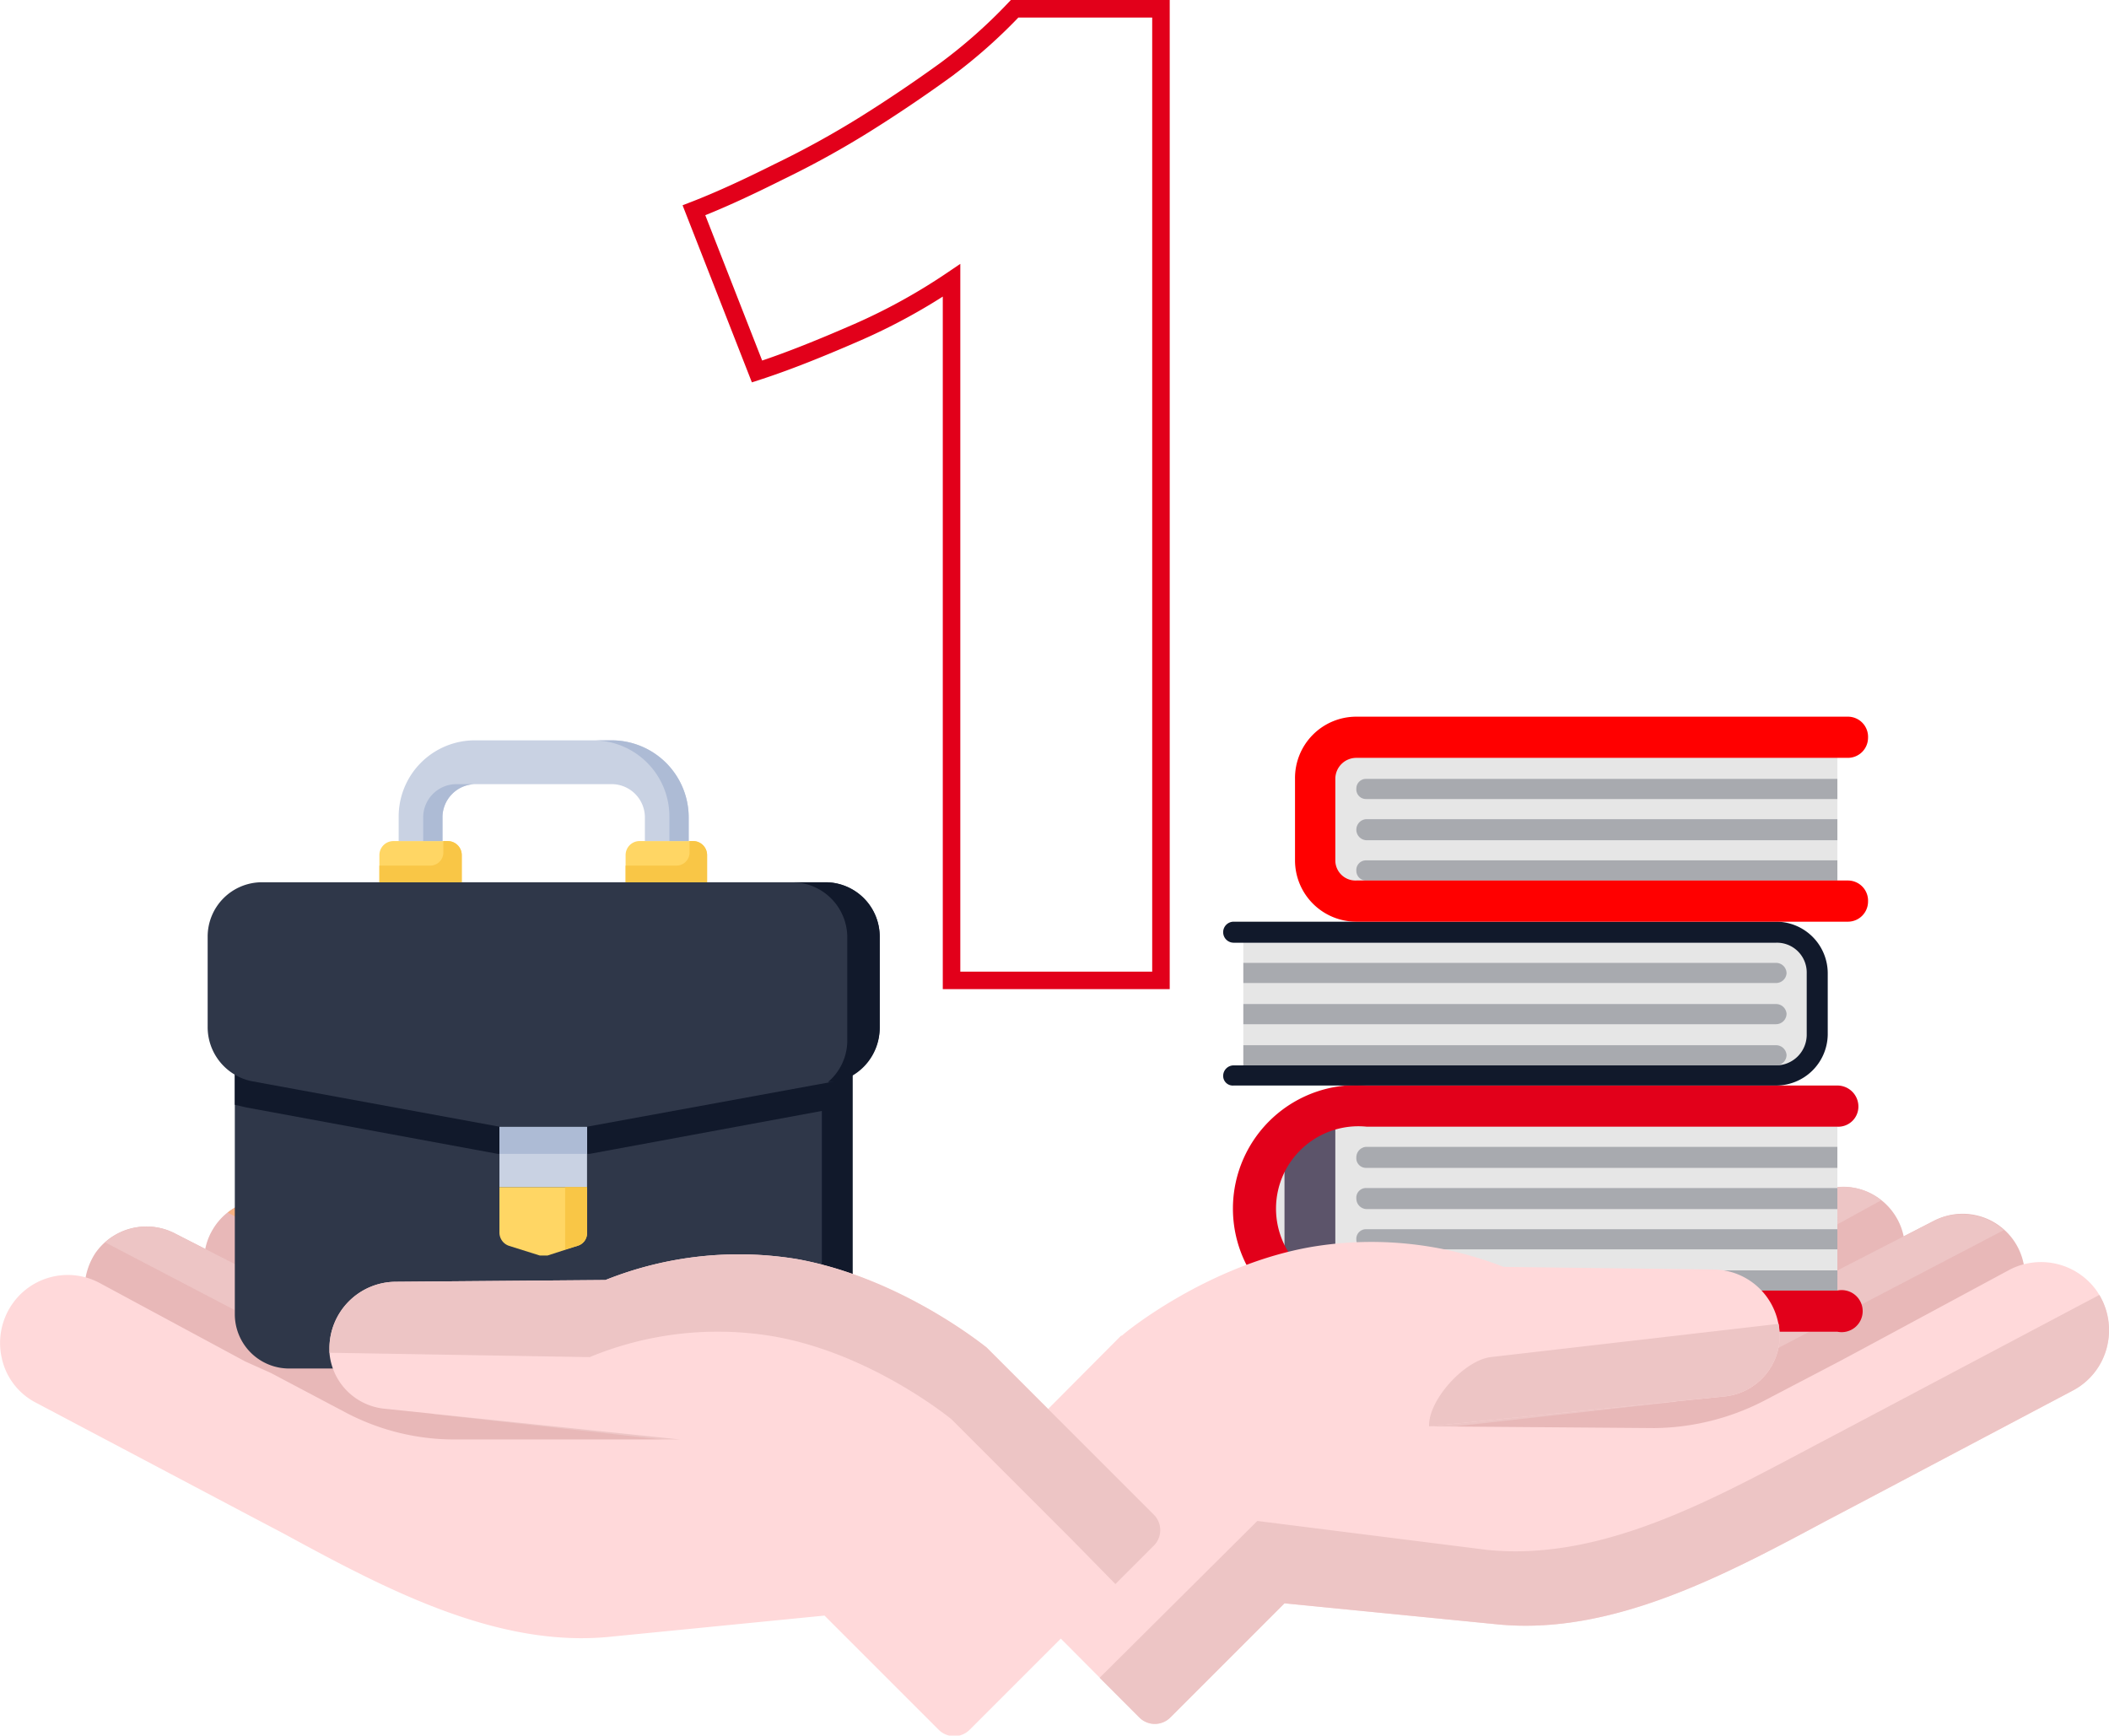 <svg xmlns="http://www.w3.org/2000/svg" viewBox="0 0 240.7 198.1"><defs><style>.cls-1{fill:none;stroke:#e2001a;stroke-width:2px;}.cls-2{fill:#e8b8b8;}.cls-3{fill:#edc5c5;}.cls-4{fill:#e6e6e6;}.cls-5{fill:#5c546a;}.cls-6{fill:#e2001a;}.cls-7{fill:#11192b;}.cls-8{opacity:0.29;}.cls-9{fill:red;}.cls-10{fill:#ffd9da;}.cls-11{fill:#db9975;}.cls-12{fill:#f7b081;}.cls-13{fill:#2f3749;}.cls-14{fill:#c9d2e3;}.cls-15{fill:#adbbd5;}.cls-16{fill:#ffd664;}.cls-17{fill:#f9c646;}</style></defs><title>Duales_Studium</title><g id="Ebene_2" data-name="Ebene 2"><g id="Ebene_1-2" data-name="Ebene 1"><path class="cls-1" d="M79.2,24c3.1-1.2,6.3-2.7,9.7-4.4a104.8,104.8,0,0,0,9.8-5.4c3.2-2,6.3-4.1,9.2-6.2a59.8,59.8,0,0,0,7.9-7h16.7V111.9H108.6V32a67.6,67.6,0,0,1-10.7,5.9c-3.9,1.7-7.8,3.3-11.5,4.5Z"/><path class="cls-2" d="M169.9,144.9l24.5-12.5a7.1,7.1,0,0,1,9.1,2.3,6.8,6.8,0,0,1,1.2,5.8,7.2,7.2,0,0,1-3.7,4.8l-8.4,4.4a2.7,2.7,0,0,1-1.2.3l-20.4-.2a3,3,0,0,1-1.8-.8,2.9,2.9,0,0,1-.7-1.2A2.6,2.6,0,0,1,169.9,144.9Z"/><path class="cls-2" d="M169.2,149a2.9,2.9,0,0,1-.7-1.2,2.6,2.6,0,0,1,1.4-2.9l24.5-12.5a7.2,7.2,0,0,1,7.8.9l-29.5,16.5H171A3,3,0,0,1,169.2,149Z"/><path class="cls-2" d="M190.2,145.2l16.9-8.9a7,7,0,0,1,9.3,2.6,6.9,6.9,0,0,1,.7,5.6,7.1,7.1,0,0,1-3.5,4.3l-11.9,6a2.5,2.5,0,0,1-3.7-2.3,2.6,2.6,0,0,0-.7-1.7,2.5,2.5,0,0,0-1.7-.8h-4.2a2.5,2.5,0,0,1-1.8-.8,2.4,2.4,0,0,1-.7-1.2A2.5,2.5,0,0,1,190.2,145.2Z"/><path class="cls-2" d="M164.6,158.5l31.2-3.6a2.5,2.5,0,0,0,2.2-2.4,2.4,2.4,0,0,1,1.4-2.2l21.4-11a7.1,7.1,0,0,1,10.1,8,7.7,7.7,0,0,1-3.5,4.6l-12.2,6.6a61.5,61.5,0,0,1-37.4,6.8l-13.2-1.7a2.8,2.8,0,0,1-1.5-.8,2.3,2.3,0,0,1-.8-1.8A2.6,2.6,0,0,1,164.6,158.5Z"/><path class="cls-3" d="M190.2,145.2l16.9-8.9a6.8,6.8,0,0,1,7.6.7L191,150a2.9,2.9,0,0,1-1.4-.8,2.4,2.4,0,0,1-.7-1.2A2.5,2.5,0,0,1,190.2,145.2Z"/><path class="cls-3" d="M163.4,163.1l-.3-.3a2,2,0,0,1-.7-1.8,2.4,2.4,0,0,1,2.2-2.5l31.2-3.6a2.5,2.5,0,0,0,2.2-2.4,2.4,2.4,0,0,1,1.4-2.2l21.4-11a7.2,7.2,0,0,1,7.9,1.1L191.2,160Z"/><path class="cls-4" d="M209.7,149.7H154.9A10.7,10.7,0,0,1,144.2,139v-2.1a10.6,10.6,0,0,1,10.7-10.6h54.8Z"/><rect class="cls-5" x="146.6" y="128.6" width="5.8" height="18.71"/><path class="cls-4" d="M204.2,122.8H141.9V106.4h62.3a3.2,3.2,0,0,1,3.2,3.2v9.9A3.3,3.3,0,0,1,204.2,122.8Z"/><rect class="cls-4" x="150.1" y="85.3" width="59.6" height="17.54"/><path class="cls-6" d="M209.7,152H156a14.1,14.1,0,1,1,0-28.1h53.7a2.4,2.4,0,0,1,2.4,2.4,2.3,2.3,0,0,1-2.4,2.3H156a9.4,9.4,0,1,0,0,18.7h53.7a2.4,2.4,0,1,1,0,4.7Z"/><path class="cls-7" d="M202.7,123.9H140.8a1.1,1.1,0,0,1-1.2-1.1,1.2,1.2,0,0,1,1.2-1.2h61.9a3.5,3.5,0,0,0,3.5-3.5v-7a3.4,3.4,0,0,0-3.5-3.5H140.8a1.2,1.2,0,0,1-1.2-1.2,1.2,1.2,0,0,1,1.2-1.2h61.9a5.9,5.9,0,0,1,5.9,5.9v7A5.9,5.9,0,0,1,202.7,123.9Z"/><g class="cls-8"><path class="cls-7" d="M209.7,91.2H155.9a1.1,1.1,0,0,1-1.1-1.2h0a1.1,1.1,0,0,1,1.1-1.1h53.8Z"/></g><g class="cls-8"><path class="cls-7" d="M209.7,95.9H155.9a1.2,1.2,0,0,1-1.1-1.2h0a1.2,1.2,0,0,1,1.1-1.2h53.8Z"/></g><g class="cls-8"><path class="cls-7" d="M209.7,100.5H155.9a1.1,1.1,0,0,1-1.1-1.1h0a1.1,1.1,0,0,1,1.1-1.2h53.8Z"/></g><g class="cls-8"><path class="cls-7" d="M141.9,109.9h60.8a1.2,1.2,0,0,1,1.2,1.2h0a1.2,1.2,0,0,1-1.2,1.1H141.9Z"/></g><g class="cls-8"><path class="cls-7" d="M141.9,114.6h60.8a1.2,1.2,0,0,1,1.2,1.1h0a1.2,1.2,0,0,1-1.2,1.2H141.9Z"/></g><g class="cls-8"><path class="cls-7" d="M141.9,119.3h60.8a1.2,1.2,0,0,1,1.2,1.1h0a1.2,1.2,0,0,1-1.2,1.2H141.9Z"/></g><path class="cls-9" d="M210.9,105.2H154.8a7,7,0,0,1-7-7V88.9a7,7,0,0,1,7-7.1h56.1a2.3,2.3,0,0,1,2.3,2.4,2.3,2.3,0,0,1-2.3,2.3H154.8a2.4,2.4,0,0,0-2.4,2.4v9.3a2.3,2.3,0,0,0,2.4,2.3h56.1a2.3,2.3,0,0,1,2.3,2.4A2.3,2.3,0,0,1,210.9,105.2Z"/><g class="cls-8"><path class="cls-7" d="M155.9,145a1.1,1.1,0,0,0-1.1,1.1,1.1,1.1,0,0,0,1.1,1.2h53.8V145Z"/></g><g class="cls-8"><path class="cls-7" d="M155.9,140.3a1.1,1.1,0,0,0-1.1,1.2,1.1,1.1,0,0,0,1.1,1.1h53.8v-2.3Z"/></g><g class="cls-8"><path class="cls-7" d="M155.9,135.6a1.1,1.1,0,0,0-1.1,1.2,1.2,1.2,0,0,0,1.1,1.2h53.8v-2.4Z"/></g><g class="cls-8"><path class="cls-7" d="M155.9,130.9a1.2,1.2,0,0,0-1.1,1.2,1.1,1.1,0,0,0,1.1,1.2h53.8v-2.4Z"/></g><path class="cls-10" d="M128.1,152.4c.4-.4,9.9-8.1,21.7-10.1a41.4,41.4,0,0,1,21.8,2.3l24,.3a7.6,7.6,0,0,1,7.5,7.7v.4a7,7,0,0,1-6.4,6.4l-33.6,3.4,25.7.2a27.9,27.9,0,0,0,12.3-3l8.8-4.6h0l2.8-1.5,16.7-9h0a7.8,7.8,0,0,1,9.8,2.3,8,8,0,0,1,1.3,6.4,7.7,7.7,0,0,1-3.9,5.1l-24.4,12.9-3.8,2c-11.4,6.1-24.4,13.1-37.5,11.8L146.6,183l-13,13a2.5,2.5,0,0,1-3.6,0l-20.9-21a2.5,2.5,0,0,1,0-3.6l18.8-18.9Z"/><path class="cls-3" d="M196.7,159.4a7,7,0,0,0,6.4-6.4v-.4a7.6,7.6,0,0,0-.1-1.5l-32.9,3.8c-3,.4-7.1,4.9-7,7.9Z"/><polygon class="cls-3" points="163.1 162.8 163.1 162.8 163.1 162.8 163.1 162.8"/><path class="cls-3" d="M240.5,153.6a7.8,7.8,0,0,0-.9-5.8l-30.8,16.3c-12.2,6.4-25.4,14.2-39.1,12.8l-26.2-3.3-18,17.9L130,196a2.5,2.5,0,0,0,3.6,0l13-13,24.3,2.4c13.1,1.3,26.1-5.7,37.5-11.8l3.8-2,24.4-12.9A7.7,7.7,0,0,0,240.5,153.6Z"/><path class="cls-11" d="M70.9,146.3,46.3,133.9a7.1,7.1,0,0,0-9.1,2.2,7.1,7.1,0,0,0,2.5,10.6l8.4,4.4a2.7,2.7,0,0,0,1.2.3l20.4-.2a2.5,2.5,0,0,0,1.8-.8,2.4,2.4,0,0,0,.7-1.2A2.7,2.7,0,0,0,70.9,146.3Z"/><path class="cls-12" d="M71.5,150.4a2.4,2.4,0,0,0,.7-1.2,2.7,2.7,0,0,0-1.3-2.9L46.3,133.9a7,7,0,0,0-7.8.8l29.6,16.5h1.6A2.5,2.5,0,0,0,71.5,150.4Z"/><path class="cls-2" d="M50.5,146.6l-16.9-8.9a7,7,0,0,0-9.3,2.6,6.9,6.9,0,0,0-.7,5.6,7.1,7.1,0,0,0,3.5,4.3L39,156.3a2.7,2.7,0,0,0,2.5-.1,2.7,2.7,0,0,0,1.2-2.3,2.8,2.8,0,0,1,.7-1.7,2.3,2.3,0,0,1,1.7-.7h4.2a2.7,2.7,0,0,0,1.8-.7,3.7,3.7,0,0,0,.7-1.2A2.6,2.6,0,0,0,50.5,146.6Z"/><path class="cls-2" d="M76.1,159.9l-31.2-3.6a2.4,2.4,0,0,1-2.2-2.4,2.4,2.4,0,0,0-1.4-2.2L20,140.8a7.1,7.1,0,0,0-9.1,2.2,7.6,7.6,0,0,0-1.1,5.7,7.2,7.2,0,0,0,3.6,4.6l12.2,6.6a61.3,61.3,0,0,0,37.3,6.9L76.1,165a2.6,2.6,0,0,0,1.5-.7,2.7,2.7,0,0,0,.8-1.9A2.6,2.6,0,0,0,76.1,159.9Z"/><path class="cls-12" d="M50.5,146.6l-16.9-8.9a7,7,0,0,0-7.6.7l23.7,13a3.7,3.7,0,0,0,1.4-.7,3.7,3.7,0,0,0,.7-1.2A2.6,2.6,0,0,0,50.5,146.6Z"/><path class="cls-3" d="M77.3,164.5l.3-.2a2.7,2.7,0,0,0,.8-1.9,2.6,2.6,0,0,0-2.3-2.5l-31.2-3.6a2.4,2.4,0,0,1-2.2-2.4,2.4,2.4,0,0,0-1.4-2.2L20,140.8a7.1,7.1,0,0,0-8,1l37.5,19.6Z"/><path class="cls-13" d="M91,156.2H33a6.2,6.2,0,0,1-6.2-6.2V108H97.3v42A6.3,6.3,0,0,1,91,156.2Z"/><path class="cls-7" d="M93.8,108h-67v18.1l1.3.3,28.7,5.3H67.3l26.5-4.9V150a6.2,6.2,0,0,1-6.2,6.2H91a6.3,6.3,0,0,0,6.3-6.2V108Z"/><path class="cls-14" d="M67,128.6v6.9H57v-6.9Z"/><path class="cls-15" d="M57,128.6H67v3.1H57Z"/><path class="cls-13" d="M62,128.6h5l28.4-5.2a6.3,6.3,0,0,0,5-6.2V106.9a6.2,6.2,0,0,0-6.2-6.2H29.9a6.2,6.2,0,0,0-6.2,6.2v10.3a6.3,6.3,0,0,0,5,6.2L57,128.6Z"/><path class="cls-7" d="M94.2,100.7H90.4a6.3,6.3,0,0,1,6.3,6.2v11.9a6.2,6.2,0,0,1-2.2,4.7h.9a6.3,6.3,0,0,0,5-6.2V106.9A6.2,6.2,0,0,0,94.2,100.7Z"/><path class="cls-16" d="M62.5,143.3l3.4-1.1a1.5,1.5,0,0,0,1.1-1.5v-5.2H57v5.2a1.6,1.6,0,0,0,1.1,1.5l3.5,1.1Z"/><path class="cls-17" d="M64.5,135.5v7.1l1.4-.4a1.5,1.5,0,0,0,1.1-1.5v-5.2Z"/><path class="cls-16" d="M52.7,100.7H43.3V97.6A1.6,1.6,0,0,1,44.9,96h6.2a1.6,1.6,0,0,1,1.6,1.6Z"/><path class="cls-17" d="M50.6,96v1.3a1.5,1.5,0,0,1-1.5,1.5H43.3v1.9h9.4V97.6A1.6,1.6,0,0,0,51.1,96Z"/><path class="cls-16" d="M80.7,100.7H71.4V97.6A1.6,1.6,0,0,1,72.9,96h6.3a1.6,1.6,0,0,1,1.5,1.6Z"/><path class="cls-17" d="M78.7,96v1.3a1.5,1.5,0,0,1-1.5,1.5H71.4v1.9h9.3V97.6A1.6,1.6,0,0,0,79.2,96Z"/><path class="cls-14" d="M78.6,96h-5V93.2a3.8,3.8,0,0,0-3.8-3.7H54.2a3.8,3.8,0,0,0-3.7,3.7V96h-5V93.2a8.7,8.7,0,0,1,8.7-8.7H69.8a8.8,8.8,0,0,1,8.8,8.7Z"/><path class="cls-15" d="M48.3,93.2V96h2.2V93.2a3.8,3.8,0,0,1,3.7-3.7H52.1A3.8,3.8,0,0,0,48.3,93.2Z"/><path class="cls-15" d="M69.8,84.5H67.6a8.7,8.7,0,0,1,8.8,8.7V96h2.2V93.2A8.8,8.8,0,0,0,69.8,84.5Z"/><path class="cls-10" d="M112.6,153.8c-.4-.3-9.9-8-21.7-10.1a41,41,0,0,0-21.8,2.4l-24,.2a7.6,7.6,0,0,0-7.5,7.7v.4a7,7,0,0,0,6.4,6.4l33.6,3.5H51.9a26.6,26.6,0,0,1-12.3-3l-8.7-4.6h0L28,155.4l-16.7-9h0a7.7,7.7,0,0,0-9.8,2.3A7.8,7.8,0,0,0,.2,155a7.5,7.5,0,0,0,3.9,5.1L28.5,173l3.8,2c11.4,6.2,24.4,13.2,37.5,11.8l24.3-2.4,13,13a2.5,2.5,0,0,0,3.6,0l20.9-20.9a2.7,2.7,0,0,0,0-3.7L112.8,154Z"/><path class="cls-3" d="M90.9,143.7a41,41,0,0,0-21.8,2.4l-24,.2a7.6,7.6,0,0,0-7.5,7.7v.4h0l29.7.5a38.2,38.2,0,0,1,20.8-2.4c11.3,1.9,20.5,9.5,20.5,9.5l13.5,13.5,5.2,5.3,4.3-4.3a2.5,2.5,0,0,0,0-3.7L112.8,154l-.2-.2C112.2,153.5,102.7,145.8,90.9,143.7Z"/></g></g></svg>